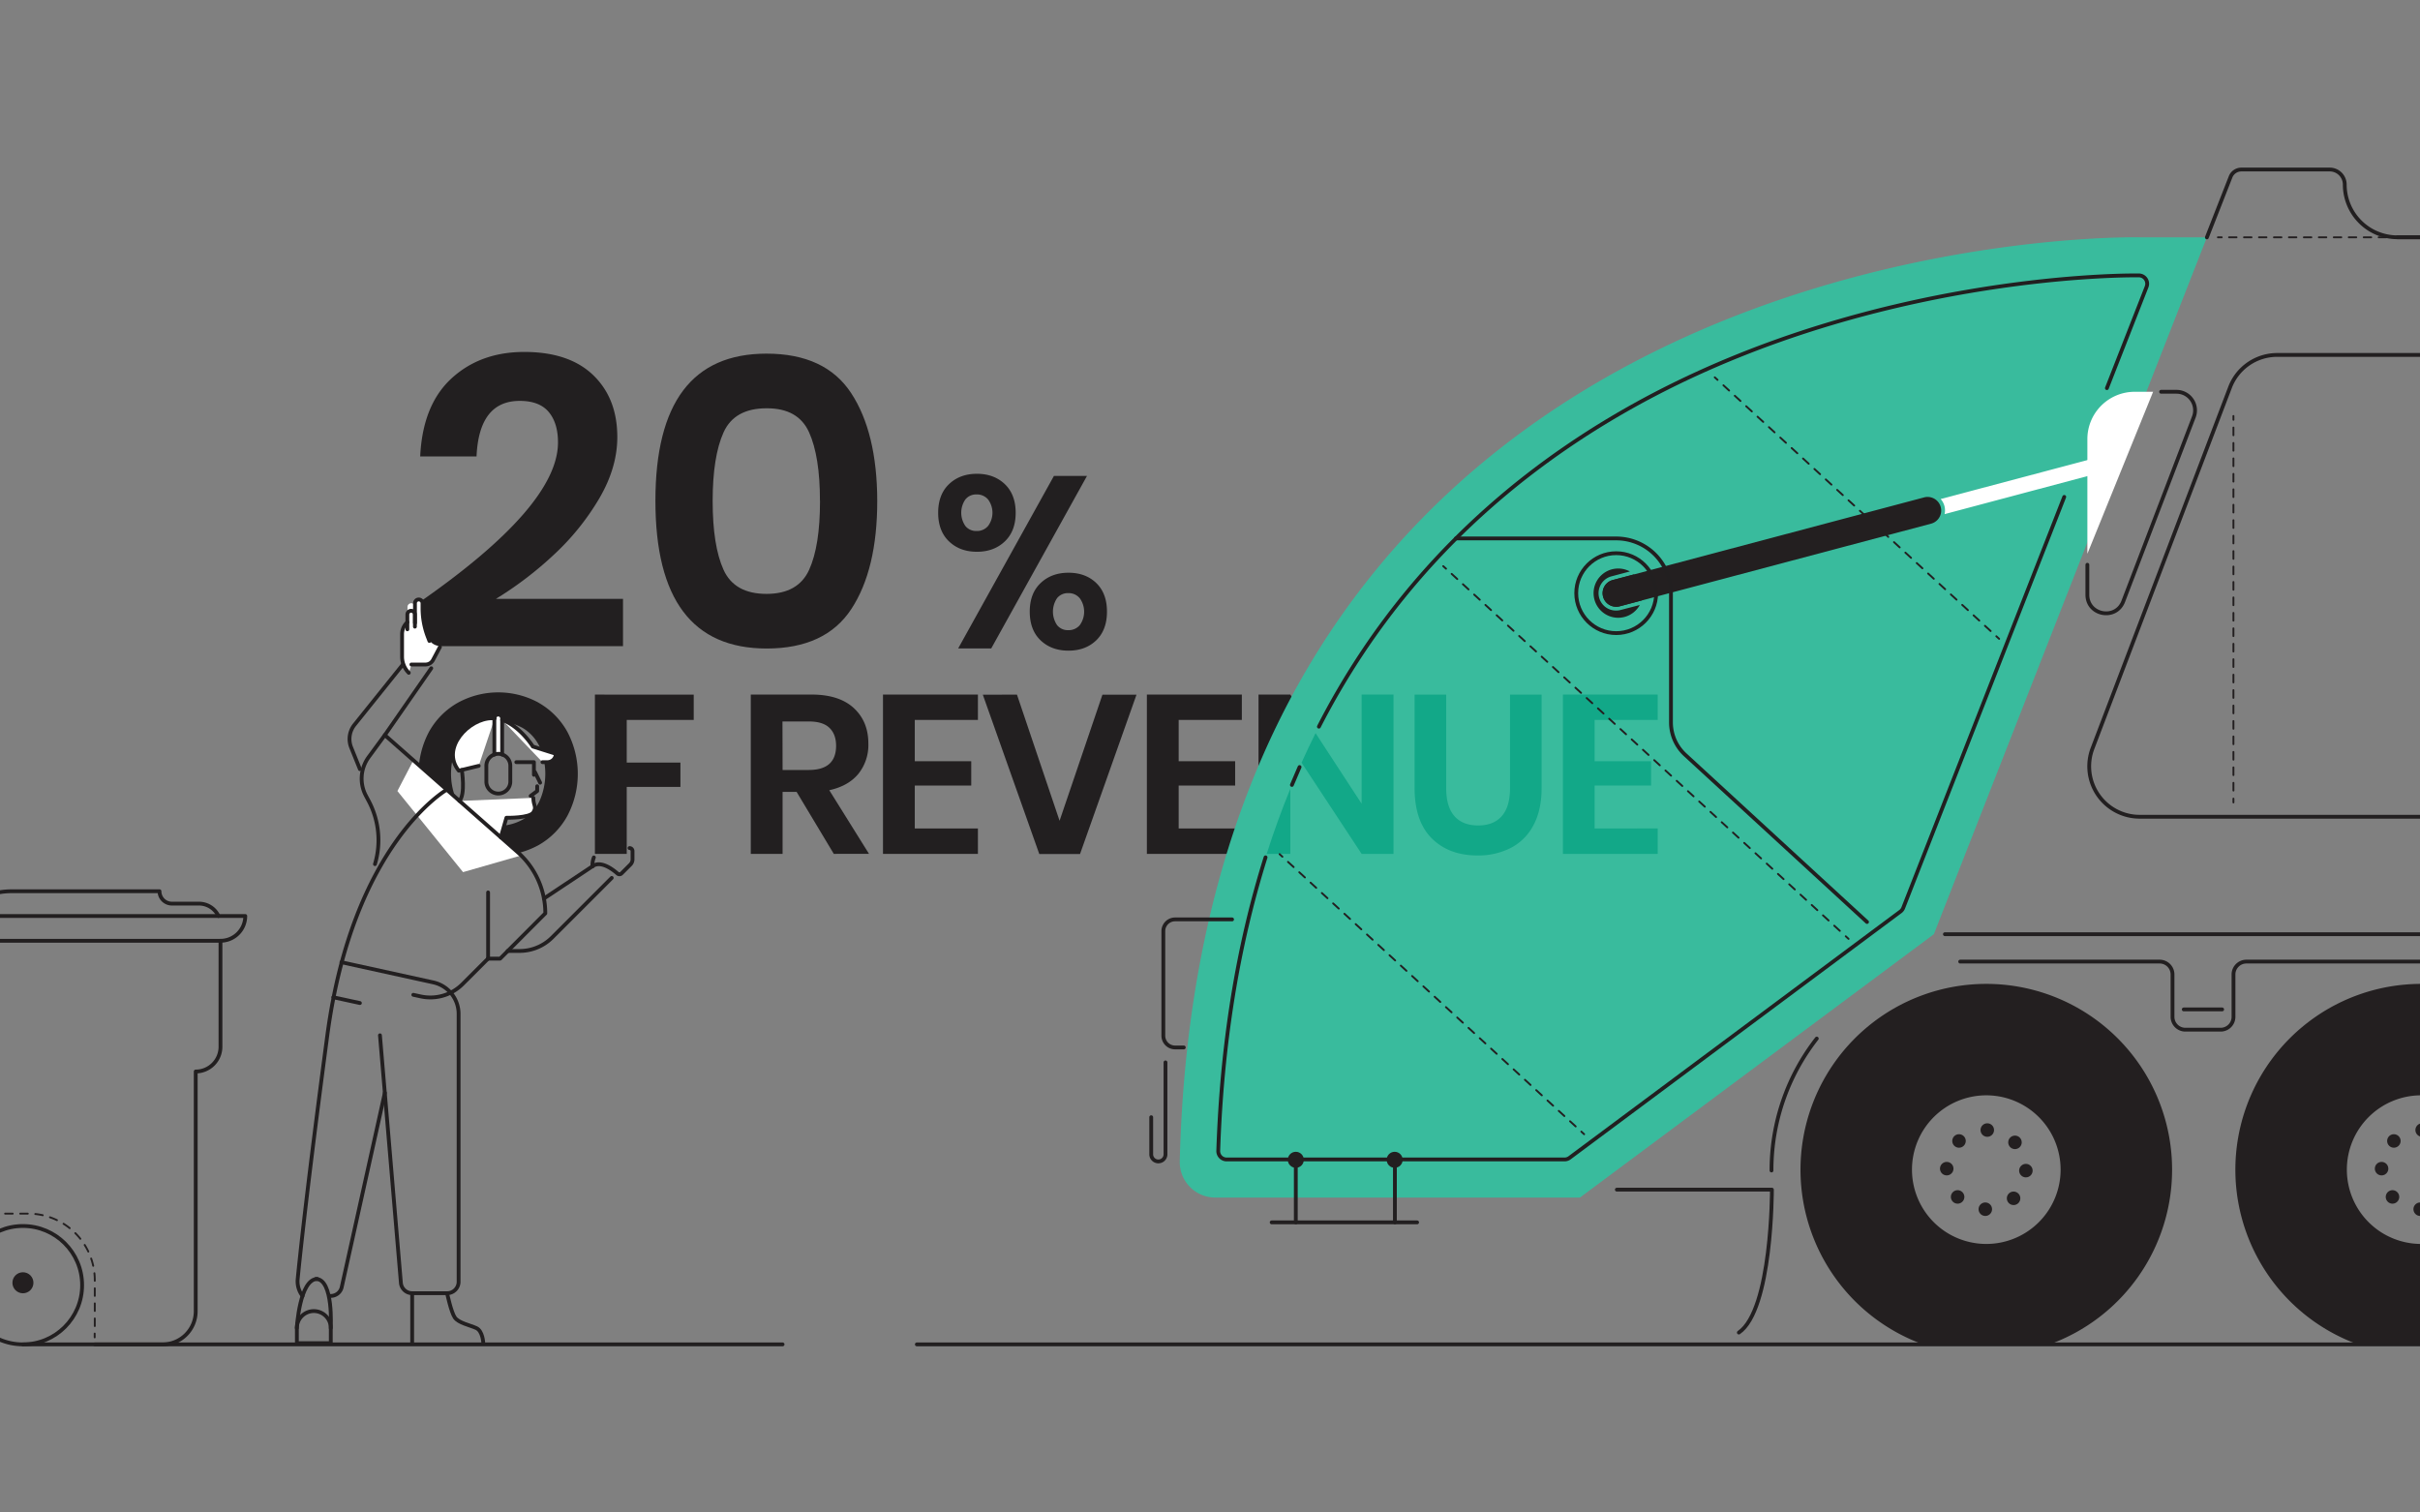 <svg id="Layer_1" data-name="Layer 1" xmlns="http://www.w3.org/2000/svg" xmlns:xlink="http://www.w3.org/1999/xlink" viewBox="0 0 1200 750"><rect x="0" y="0" width="1200" height="750" fill="#808080" stroke="none"/><defs><style>.cls-1,.cls-10,.cls-11,.cls-12,.cls-13,.cls-14,.cls-15,.cls-8,.cls-9{fill:none;}.cls-2{clip-path:url(#clip-path);}.cls-3{fill:#221f20;}.cls-4{fill:#39bb9d;}.cls-5{fill:#12a888;}.cls-6{fill:#231f20;}.cls-7{fill:#fff;}.cls-10,.cls-11,.cls-12,.cls-13,.cls-14,.cls-8,.cls-9{stroke:#231f20;stroke-width:0.94px;}.cls-10,.cls-11,.cls-12,.cls-13,.cls-14,.cls-15,.cls-8,.cls-9{stroke-linecap:round;stroke-linejoin:round;}.cls-9{stroke-dasharray:3.71 3.71;}.cls-10{stroke-dasharray:3.83 3.83;}.cls-11{stroke-dasharray:3.83 3.83;}.cls-12{stroke-dasharray:3.79 3.79;}.cls-13{stroke-dasharray:3.8 3.8;}.cls-14{stroke-dasharray:3.74 3.74;}.cls-15{stroke:#221f20;stroke-width:1.89px;}</style><clipPath id="clip-path"><rect class="cls-1" width="1200" height="750"/></clipPath></defs><g class="cls-2"><path class="cls-3" d="M691,423.41H675.18l-35.35-53.68v53.68H624.06v-79h15.77l35.35,54.13V344.45H691Z"/><path class="cls-3" d="M584.47,357v20.46h28v12.08h-28v21.26h31.32v12.63H568.7v-79h47.09V357Z"/><path class="cls-4" d="M1094.32,117.68H1061S596.66,107.07,585,575.78a17.62,17.62,0,0,0,17.6,18.06H783.44l175.5-130.6Z"/><path class="cls-3" d="M276.69,219.39q0-9.58-4.59-15.09c-3.07-3.67-7.85-5.51-14.38-5.51q-20.19,0-21.42,27.54H208.36q1.21-25.5,15.5-38.66T260,174.52q22.23,0,34.17,11.52t11.93,30.7q0,15.1-8.87,30.29a123.24,123.24,0,0,1-22.55,28,176.91,176.91,0,0,1-28.75,21.92h63v23.46H207.54V298.94Q276.69,251,276.69,219.39Z"/><path class="cls-3" d="M325,248.36q0-73,55.07-73,29.16,0,42,19.58T435,248.36q0,34.06-12.85,53.64t-42,19.58Q325,321.58,325,248.36Zm81.59,0q0-22-5.4-34T380.1,202.46q-15.92,0-21.31,11.94t-5.41,34q0,22.23,5.41,34.16t21.31,11.93q15.7,0,21.12-11.93T406.62,248.36Z"/><path class="cls-3" d="M498.26,240.07q5.37,5.15,5.38,14.2t-5.38,14.2q-5.38,5.14-13.84,5.14t-13.83-5.14q-5.38-5.13-5.38-14.2t5.38-14.2q5.37-5.13,13.83-5.13T498.26,240.07ZM539,236l-47.49,85.55H475.12L522.61,236Zm-60.3,24.83a6.85,6.85,0,0,0,5.56,2.48,7.2,7.2,0,0,0,5.68-2.48,11,11,0,0,0,0-13.17,7.2,7.2,0,0,0-5.68-2.48,6.85,6.85,0,0,0-5.56,2.48,11.6,11.6,0,0,0,0,13.17Zm64.9,28.28q5.31,5.13,5.31,14.19t-5.31,14.2q-5.32,5.14-13.78,5.14T516,317.53q-5.37-5.13-5.38-14.2T516,289.14q5.38-5.14,13.84-5.14T543.64,289.14ZM524.18,310a6.82,6.82,0,0,0,5.56,2.48,7.18,7.18,0,0,0,5.68-2.48,11.35,11.35,0,0,0,0-13.35,7.14,7.14,0,0,0-5.68-2.54,6.85,6.85,0,0,0-5.56,2.48,11.94,11.94,0,0,0,0,13.41Z"/><path class="cls-3" d="M267.1,348.48a37.38,37.38,0,0,1,14.21,14.37,44.54,44.54,0,0,1,0,41.77,37.26,37.26,0,0,1-14.21,14.43,41.7,41.7,0,0,1-40.15,0,37.26,37.26,0,0,1-14.21-14.43,44.54,44.54,0,0,1,0-41.77A37.38,37.38,0,0,1,227,348.48a41.7,41.7,0,0,1,40.15,0ZM234.83,361a21.48,21.48,0,0,0-8.22,9,33.18,33.18,0,0,0,0,27.4,21.39,21.39,0,0,0,8.22,9,25.32,25.32,0,0,0,24.39,0,21.39,21.39,0,0,0,8.22-9,33.18,33.18,0,0,0,0-27.4,21.48,21.48,0,0,0-8.22-9,25.32,25.32,0,0,0-24.39,0Z"/><path class="cls-3" d="M344,344.45V357H310.78v21.14H337.4v12.07H310.78v33.22H295v-79Z"/><path class="cls-3" d="M413.45,423.41,395,392.66h-6.94v30.75H372.29v-79h30.09q13.75,0,21,6.71t7.21,17.67a22.83,22.83,0,0,1-5,15q-5,6-14.38,8.05l19.69,31.54Zm-25.39-41.6h13q13.53,0,13.53-12,0-5.7-3.3-8.89T401,357.76h-13Z"/><path class="cls-3" d="M453.61,357v20.46h28v12.08h-28v21.26h31.31v12.63H437.84v-79h47.08V357Z"/><path class="cls-3" d="M504.28,344.45,525.41,407l21.25-62.52h16.89l-28,79H515.35l-28-79Z"/><path class="cls-5" d="M717.12,344.45v46.31q0,9.28,4.08,13.92t11.8,4.64q7.61,0,11.69-4.64t4.08-13.92V344.45h15.66v46.31q0,11-4.08,18.51a26.3,26.3,0,0,1-11.3,11.24,35.46,35.46,0,0,1-16.38,3.69q-14.2,0-22.71-8.5t-8.5-24.94V344.45Z"/><path class="cls-5" d="M645.4,378.18l29.78,45.23H691v-79H675.18v54.13l-22.84-35Q648.74,370.79,645.4,378.18Z"/><path class="cls-5" d="M639.83,423.41V391.13q-6.44,15.69-11.72,32.28Z"/><path class="cls-5" d="M790.72,357v20.46h28v12.08h-28v21.26H822v12.63H775v-79H822V357Z"/><path class="cls-6" d="M953.06,666.45h63.76a92.13,92.13,0,1,0-63.76,0Zm31.88-123.31A36.85,36.85,0,1,1,948.09,580,36.85,36.85,0,0,1,984.94,543.14Z"/><circle class="cls-6" cx="1201.07" cy="560.36" r="3.35"/><circle class="cls-6" cx="1187.05" cy="565.77" r="3.35"/><circle class="cls-6" cx="1180.95" cy="579.5" r="3.35"/><circle class="cls-6" cx="1186.36" cy="593.52" r="3.35"/><circle class="cls-6" cx="1200.09" cy="599.61" r="3.35"/><path class="cls-6" d="M1168.7,666.45h63.76a92.13,92.13,0,1,0-63.76,0Zm31.88-123.31A36.85,36.85,0,1,1,1163.73,580,36.85,36.85,0,0,1,1200.58,543.14Z"/><circle class="cls-6" cx="11.37" cy="636.09" r="5.21"/><circle class="cls-6" cx="985.43" cy="560.36" r="3.35"/><circle class="cls-6" cx="971.41" cy="565.77" r="3.35"/><circle class="cls-6" cx="965.32" cy="579.5" r="3.35"/><circle class="cls-6" cx="970.72" cy="593.52" r="3.35"/><circle class="cls-6" cx="984.45" cy="599.61" r="3.35"/><circle class="cls-6" cx="998.47" cy="594.21" r="3.35"/><circle class="cls-6" cx="1004.57" cy="580.48" r="3.35"/><circle class="cls-6" cx="999.16" cy="566.46" r="3.35"/><circle class="cls-6" cx="691.57" cy="575.11" r="3.97"/><circle class="cls-6" cx="642.55" cy="575.11" r="3.97"/><path class="cls-7" d="M1067.66,194.27h-9.14a23.46,23.46,0,0,0-23.46,23.46V274.6"/><path class="cls-6" d="M794.9,295.86a6.74,6.74,0,0,0,6.51,5,7,7,0,0,0,1.74-.22l10.9-2.9a12.34,12.34,0,0,0,.54-3.62,12.18,12.18,0,0,0-4.33-9.32l-10.57,2.81A6.74,6.74,0,0,0,794.9,295.86Z"/><path class="cls-6" d="M803.63,302.47a8.3,8.3,0,0,1-2.22.29,8.63,8.63,0,0,1-2.21-17l9-2.39A12.21,12.21,0,1,0,813.12,300Z"/><path class="cls-6" d="M955.86,246.41a6.5,6.5,0,0,0-1.74.23l-154.43,41a6.74,6.74,0,0,0,1.72,13.25,7,7,0,0,0,1.74-.22l154.43-41a6.74,6.74,0,0,0-1.72-13.25Z"/><path class="cls-7" d="M1045.65,229.32a3.85,3.85,0,0,0-4.71-2.73l-78.63,20.86a8.58,8.58,0,0,1,1.88,3.49,8.43,8.43,0,0,1,.07,4L1042.91,234A3.86,3.86,0,0,0,1045.65,229.32Z"/><path class="cls-7" d="M264.46,395.63c0,4,1.8,4.33,0,7.22s-13.35,2.65-13.35,2.65l-2.79,9.69,10.11,9-28.82,8.27-32.55-40.21L205,377l22.89,20.17"/><path class="cls-7" d="M245.29,356.22c-.43,0-.86-.06-1.3-.06-11.52,0-25.55,14.85-16.49,26l9.88-2.39"/><path class="cls-7" d="M269,377.93h2.46a4.15,4.15,0,0,0,4.15-4.15h0l-11.39-3.59S258,360.11,249,357"/><path class="cls-7" d="M249,374.18V356.26a1.94,1.94,0,0,0-1.94-1.93h0a1.94,1.94,0,0,0-1.93,1.93v17.92"/><path class="cls-7" d="M218.1,320.84c.12-.22-.53-.48-1.39-.71a6.45,6.45,0,0,1-4.57-4.35l0-.09a39.54,39.54,0,0,1-2.6-14.06v-2.49a1.87,1.87,0,1,0-3.74,0V301a1.87,1.87,0,0,0-3.74,0v7.56l-.28.29a7.94,7.94,0,0,0-2.34,5.63v11.19a11.33,11.33,0,0,0,3.32,8l1.27-4.13h7a4.2,4.2,0,0,0,3.72-2.24l3.42-6.43"/><line class="cls-8" x1="1188.83" y1="117.68" x2="1186.94" y2="117.68"/><line class="cls-9" x1="1183.23" y1="117.68" x2="1103.53" y2="117.68"/><line class="cls-8" x1="1101.68" y1="117.68" x2="1099.79" y2="117.68"/><line class="cls-8" x1="991.31" y1="316.78" x2="989.92" y2="315.5"/><line class="cls-10" x1="987.1" y1="312.91" x2="853.09" y2="189.68"/><line class="cls-8" x1="851.68" y1="188.38" x2="850.29" y2="187.11"/><line class="cls-8" x1="1107.49" y1="206.28" x2="1107.49" y2="208.17"/><line class="cls-11" x1="1107.49" y1="212" x2="1107.49" y2="394.1"/><line class="cls-8" x1="1107.49" y1="396.02" x2="1107.49" y2="397.91"/><line class="cls-8" x1="715.64" y1="280.73" x2="717.04" y2="282"/><line class="cls-12" x1="719.83" y1="284.57" x2="913.85" y2="462.99"/><line class="cls-8" x1="915.25" y1="464.28" x2="916.64" y2="465.56"/><line class="cls-8" x1="785.52" y1="562.42" x2="784.13" y2="561.14"/><line class="cls-13" x1="781.33" y1="558.57" x2="637.3" y2="426.12"/><line class="cls-8" x1="635.9" y1="424.83" x2="634.51" y2="423.55"/><line class="cls-8" x1="46.95" y1="663.17" x2="46.95" y2="661.28"/><path class="cls-14" d="M47,657.54V634.81a33,33,0,0,0-33-33H.57"/><polyline class="cls-15" points="964.41 463.24 1631.01 463.24 1631.01 117.68 1188.83 117.68"/><path class="cls-15" d="M1631,117.66,1560.55,152a237.63,237.63,0,0,1-104,24H1129.18A25,25,0,0,0,1105.84,192l-68.22,179.09A25,25,0,0,0,1061,405h395.59a237.5,237.5,0,0,1,104,24l70.46,34.3"/><line class="cls-15" x1="642.55" y1="575.11" x2="642.55" y2="606.14"/><line class="cls-15" x1="691.69" y1="575.11" x2="691.69" y2="606.14"/><circle class="cls-15" cx="801.42" cy="294.13" r="19.81"/><path class="cls-15" d="M577.93,526.81v45.56a3.53,3.53,0,0,1-3.54,3.54h0a3.53,3.53,0,0,1-3.54-3.54V554"/><path class="cls-15" d="M925.79,457.18l-90.15-82.89a21.83,21.83,0,0,1-7.06-16.08V294.13A27.16,27.16,0,0,0,801.42,267H721.93"/><path class="cls-15" d="M1035.06,280.05v14.87c0,10.21,14.14,12.82,17.79,3.29l35-91.45a9.2,9.2,0,0,0-8.59-12.49h-7.63"/><path class="cls-15" d="M972,476.83h98.9a6.38,6.38,0,0,1,6.38,6.38v21a6.39,6.39,0,0,0,6.39,6.38h17.47a6.38,6.38,0,0,0,6.38-6.38v-21a6.39,6.39,0,0,1,6.39-6.38h353.21"/><path class="cls-15" d="M801.74,589.91h76.89s.16,59.53-16.39,70.87"/><line class="cls-15" x1="1101.89" y1="500.54" x2="1082.85" y2="500.54"/><path class="cls-15" d="M1241.45,117.66h-52.62a26.14,26.14,0,0,1-26.14-26.14h0a7.46,7.46,0,0,0-7.46-7.46h-43.82a5.74,5.74,0,0,0-5.34,3.65l-11.75,30"/><path class="cls-15" d="M610.94,455.9H582.69a5.83,5.83,0,0,0-5.83,5.82v51.85a5.83,5.83,0,0,0,5.83,5.83H587"/><line class="cls-15" x1="630.58" y1="606.14" x2="702.7" y2="606.14"/><path class="cls-15" d="M900.88,515a106.05,106.05,0,0,0-22.45,65.42"/><path class="cls-15" d="M147.18,650.11H164a0,0,0,0,1,0,0v7.48A8.42,8.42,0,0,1,155.6,666h0a8.42,8.42,0,0,1-8.42-8.42v-7.48A0,0,0,0,1,147.18,650.11Z" transform="translate(311.21 1316.13) rotate(-180)"/><path class="cls-15" d="M147.18,658.54s1.34-24.34,10.16-24.34"/><path class="cls-15" d="M164,658.54s1.46-24.34-7.36-24.34"/><path class="cls-15" d="M239.64,666s-.2-6-3.5-7.47-8.77-2.53-10.62-5.21-3.82-12.07-3.82-12.07H204.38V666"/><path class="cls-15" d="M204.38,641.26h0a5.61,5.61,0,0,1-5.59-5.13L188.41,513.38"/><path class="cls-15" d="M190.83,541.91l-21.34,96.17a5.56,5.56,0,0,1-5.46,4.53h0"/><path class="cls-15" d="M221.54,391.59S175,418.2,162.31,513.38c-9.9,74.45-13.57,109.25-14.7,120.87a11.84,11.84,0,0,0,2.4,8.36h0"/><path class="cls-15" d="M169.31,477.15l45.56,10a16,16,0,0,1,12.54,15.59V635.55a5.7,5.7,0,0,1-5.71,5.71h0"/><path class="cls-15" d="M242,475.36,229.35,488a22.57,22.57,0,0,1-20.73,6.1l-3.67-.8"/><line class="cls-15" x1="242.03" y1="442.53" x2="242.03" y2="475.36"/><path class="cls-15" d="M185.93,428.49h0a41.51,41.51,0,0,0-3.16-31.42l-1.31-2.45a18.1,18.1,0,0,1,1.36-19.2l8-10.9,65.88,58.06a40.41,40.41,0,0,1,13.7,30.33h0L248,475.36H242"/><line class="cls-15" x1="213.85" y1="331.37" x2="190.82" y2="364.52"/><path class="cls-15" d="M178.46,381.38l-4.33-10.73a11.28,11.28,0,0,1,1.68-11.28l24-29.89"/><path class="cls-15" d="M205.77,308.9v-9.76a1.88,1.88,0,0,1,1.87-1.88h0a1.87,1.87,0,0,1,1.87,1.88v2.49a39.54,39.54,0,0,0,2.6,14.06l.82,2.13"/><path class="cls-15" d="M202,312.06v-7.32a1.87,1.87,0,0,1,1.87-1.87h0a1.87,1.87,0,0,1,1.87,1.87v6"/><path class="cls-15" d="M202,308.52l-.28.29a7.94,7.94,0,0,0-2.34,5.63v11.19a11.33,11.33,0,0,0,3.32,8h0"/><path class="cls-15" d="M204,329.51h7a4.2,4.2,0,0,0,3.72-2.24l3.42-6.43"/><line class="cls-15" x1="178.47" y1="497.38" x2="165.28" y2="494.52"/><path class="cls-15" d="M303.33,435.34l-29.52,29.52a22.85,22.85,0,0,1-16.16,6.7h-5.9"/><line class="cls-15" x1="293.77" y1="429.58" x2="269.72" y2="445.55"/><path class="cls-15" d="M293.77,429.58c4.07-3.06,10.07,1.52,12.42,3.59a1.45,1.45,0,0,0,2-.07l4.38-4.38a3.66,3.66,0,0,0,1.08-2.59V422a1.47,1.47,0,0,0-1.47-1.47h0"/><path class="cls-15" d="M294.48,425.18a10.62,10.62,0,0,0-.71,4.4"/><path class="cls-15" d="M654,360.33a377.21,377.21,0,0,1,20.33-34.93c35.66-54.27,85-98,146.52-130.07,109.74-57.12,224.84-58.77,237.6-58.77,1.29,0,2,0,2.13,0h0a4.14,4.14,0,0,1,3.85,5.65l-19.69,50.25"/><path class="cls-15" d="M640.61,389.23q1.86-4.47,3.81-8.88"/><path class="cls-15" d="M1023.59,246.41,943.75,450.2a4.15,4.15,0,0,1-1.39,1.81L778.28,574.13a4.16,4.16,0,0,1-2.48.81H608.23a4.15,4.15,0,0,1-4.14-4.28c1.74-52.87,9.6-101.5,23.46-145.52"/><line class="cls-15" x1="388.06" y1="666.64" x2="11.37" y2="666.64"/><line class="cls-15" x1="1572.43" y1="666.64" x2="454.63" y2="666.64"/><path class="cls-15" d="M248.32,415.19l2.79-9.69s11.54.24,13.35-2.65,0-3.25,0-7.22"/><polyline class="cls-15" points="263.14 394.67 266.38 392.26 266.38 389.86"/><line class="cls-15" x1="267.84" y1="388.12" x2="265.26" y2="382.84"/><polyline class="cls-15" points="264.76 384.22 264.76 377.93 256.01 377.93"/><path class="cls-15" d="M245.29,356.22c-.43,0-.86-.06-1.3-.06-11.52,0-25.55,14.85-16.49,26l9.88-2.39"/><path class="cls-15" d="M269,377.93h2.46a4.15,4.15,0,0,0,4.15-4.15h0l-11.39-3.59S258,360.11,249,357"/><path class="cls-15" d="M229,381.84s1.91,12.05-1.19,15.3"/><path class="cls-15" d="M253.05,387.79a5.95,5.95,0,0,1-11.89,0V380a5.95,5.95,0,1,1,11.89,0Z"/><path class="cls-15" d="M249,374.18V356.26a1.94,1.94,0,0,0-1.94-1.93h0a1.94,1.94,0,0,0-1.93,1.93v17.92"/><circle class="cls-15" cx="11.37" cy="637.29" r="29.35"/><path class="cls-15" d="M-12.38,454.22h134a0,0,0,0,1,0,0v0a12.28,12.28,0,0,1-12.28,12.28h-134a0,0,0,0,1,0,0v0A12.28,12.28,0,0,1-12.38,454.22Z"/><path class="cls-15" d="M109.33,466.51v52.54a12.28,12.28,0,0,1-12.28,12.28h0V650.2A16.44,16.44,0,0,1,80.6,666.64H47"/><path class="cls-15" d="M-19.22,478.79l-15-14.12a12.85,12.85,0,0,1-4-9.34v-4.26h19.06l4.3-2.86a37.44,37.44,0,0,1,20.74-6.27H79.09a6.14,6.14,0,0,0,6.15,6.14H98.66a10.66,10.66,0,0,1,9.66,6.14"/></g></svg>